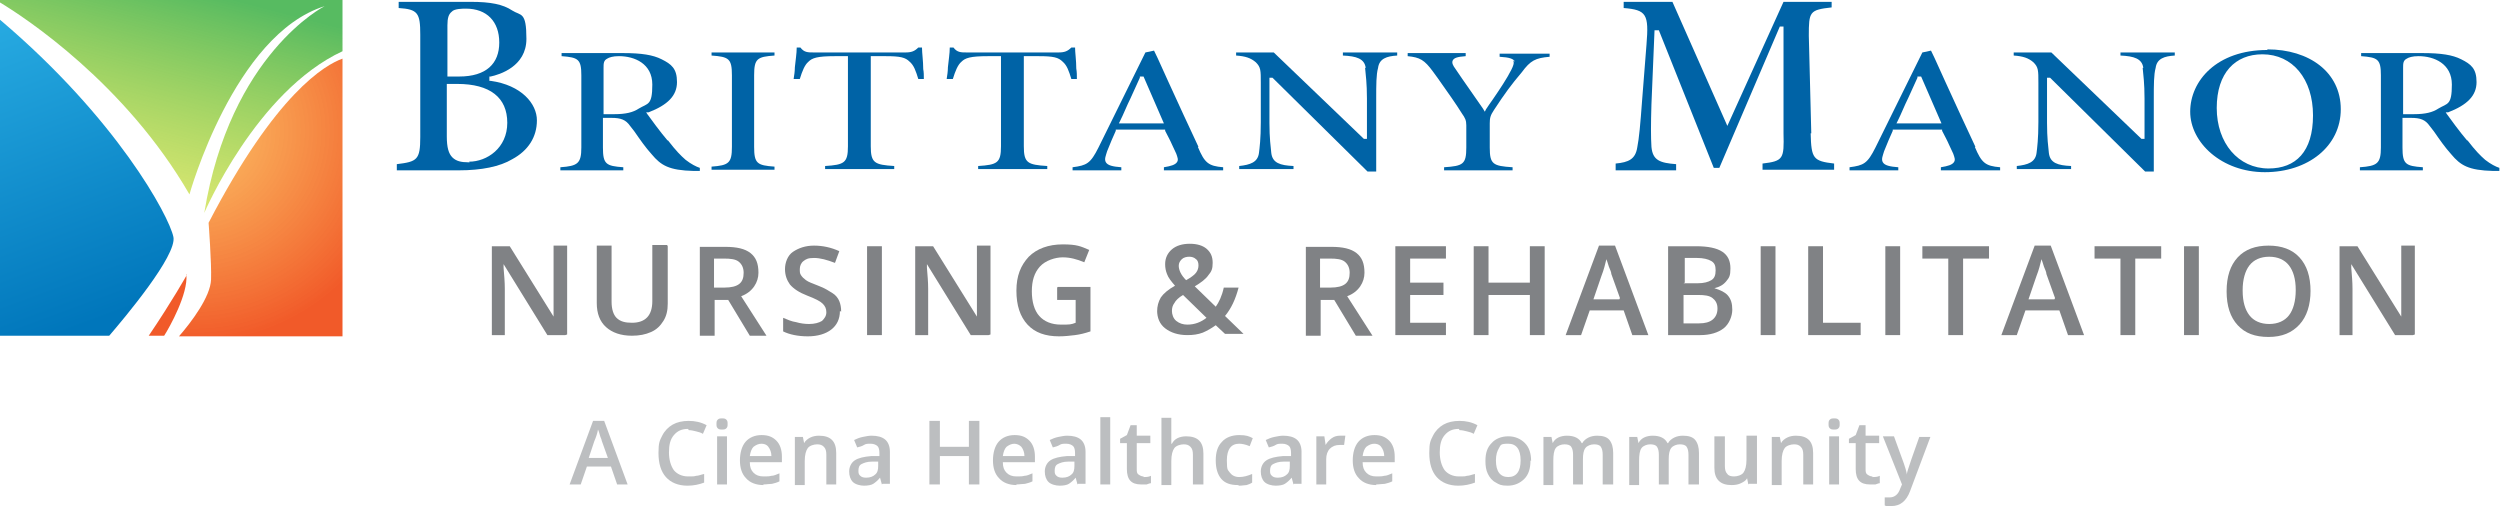 <?xml version="1.0" encoding="UTF-8"?>
<svg id="OUTLINED-CMYK" xmlns="http://www.w3.org/2000/svg" version="1.1" xmlns:xlink="http://www.w3.org/1999/xlink" viewBox="0 0 405.1 82">
  <!-- Generator: Adobe Illustrator 29.1.0, SVG Export Plug-In . SVG Version: 2.1.0 Build 142)  -->
  <defs>
    <style>
      .st0 {
        fill: url(#linear-gradient1);
      }

      .st1 {
        fill: url(#radial-gradient);
      }

      .st1, .st2 {
        opacity: 1;
      }

      .st3 {
        fill: #808285;
      }

      .st2 {
        fill: #f15a29;
      }

      .st4 {
        fill: url(#linear-gradient);
      }

      .st5 {
        fill: #bcbec0;
      }

      .st6 {
        fill: #0063a6;
      }
    </style>
    <linearGradient id="linear-gradient" x1="29.4" y1="-2.3" x2="19" y2="37.5" gradientUnits="userSpaceOnUse">
      <stop offset="0" stop-color="#57bb61" stop-opacity="1"/>
      <stop offset="1" stop-color="#dbe120" stop-opacity=".6"/>
    </linearGradient>
    <linearGradient id="linear-gradient1" x1="16.1" y1="51.9" x2="-9.3" y2="-16.6" gradientUnits="userSpaceOnUse">
      <stop offset="0" stop-color="#0076bb" stop-opacity="1"/>
      <stop offset=".7" stop-color="#27aae1" stop-opacity="1"/>
    </linearGradient>
    <radialGradient id="radial-gradient" cx="31.5" cy="21.2" fx="31.5" fy="21.2" r="34.4" gradientUnits="userSpaceOnUse">
      <stop offset="0" stop-color="#fbb040" stop-opacity=".8"/>
      <stop offset="1" stop-color="#f15a29"/>
    </radialGradient>
  </defs>
  <g>
    <g>
      <path class="st3" d="M91.6,54.3h-2.9l-7.1-11.5h0v.6c.1,1.2.2,2.3.2,3.4v7.5h-2.1v-14.4h2.9l7.1,11.4h0c0-.2,0-.7,0-1.7,0-1,0-1.7,0-2.2v-7.6h2.2v14.4Z"/>
      <path class="st3" d="M108.2,39.9v9.3c0,1.1-.2,2-.7,2.8-.5.8-1.1,1.4-2,1.8-.9.4-1.9.6-3.1.6-1.8,0-3.2-.5-4.2-1.4-1-.9-1.5-2.2-1.5-3.9v-9.3h2.4v9.1c0,1.2.3,2.1.8,2.6.6.6,1.4.8,2.5.8,2.2,0,3.3-1.2,3.3-3.5v-9.1h2.4Z"/>
      <path class="st3" d="M115.8,48.6v5.8h-2.4v-14.4h4.1c1.9,0,3.2.3,4.1,1,.9.7,1.3,1.7,1.3,3.2s-.9,3.1-2.8,3.8l4.1,6.4h-2.7l-3.5-5.8h-2.3ZM115.8,46.6h1.6c1.1,0,1.9-.2,2.4-.6.5-.4.7-1,.7-1.8s-.3-1.4-.8-1.8c-.5-.4-1.3-.5-2.4-.5h-1.6v4.7Z"/>
      <path class="st3" d="M136.1,50.4c0,1.3-.5,2.3-1.4,3-.9.7-2.2,1.1-3.8,1.1s-3-.3-4-.8v-2.2c.7.3,1.4.6,2.1.7.7.2,1.4.3,2.1.3.9,0,1.6-.2,2.1-.5.4-.4.7-.8.7-1.4s-.2-1-.6-1.4-1.2-.8-2.5-1.3c-1.3-.5-2.2-1.1-2.8-1.8-.5-.7-.8-1.5-.8-2.5s.4-2.2,1.3-2.8,2-1,3.4-1,2.8.3,4.1.9l-.7,1.9c-1.3-.5-2.4-.8-3.4-.8s-1.3.2-1.7.5c-.4.3-.6.8-.6,1.3s0,.7.2,1c.2.3.4.5.8.8s1,.5,2,.9c1.1.4,1.8.9,2.3,1.2s.9.8,1.1,1.3c.2.5.3,1,.3,1.7Z"/>
      <path class="st3" d="M140.5,54.3v-14.4h2.4v14.4h-2.4Z"/>
      <path class="st3" d="M160.2,54.3h-2.9l-7.1-11.5h0v.6c.1,1.2.2,2.3.2,3.4v7.5h-2.1v-14.4h2.9l7.1,11.4h0c0-.2,0-.7,0-1.7,0-1,0-1.7,0-2.2v-7.6h2.2v14.4Z"/>
      <path class="st3" d="M171.4,46.5h5.3v7.2c-.9.3-1.7.5-2.5.6-.8.1-1.7.2-2.6.2-2.2,0-3.9-.6-5.1-1.9-1.2-1.3-1.8-3.1-1.8-5.5s.7-4.1,2-5.5c1.3-1.3,3.2-2,5.5-2s2.9.3,4.3.9l-.8,2c-1.2-.5-2.3-.8-3.5-.8s-2.8.5-3.7,1.5c-.9,1-1.3,2.3-1.3,4s.4,3.1,1.2,4c.8.9,2,1.4,3.5,1.4s1.6,0,2.4-.3v-3.7h-3v-2Z"/>
      <path class="st3" d="M187.5,50.5c0-.9.2-1.6.6-2.3.4-.6,1.2-1.3,2.3-1.9-.6-.7-1.1-1.3-1.3-1.9-.2-.5-.3-1-.3-1.6,0-1,.4-1.8,1.1-2.4.7-.6,1.7-.9,2.9-.9s2.1.3,2.7.8c.7.6,1,1.3,1,2.3s-.2,1.4-.7,2c-.4.6-1.2,1.2-2.2,1.8l3.4,3.3c.5-.7,1-1.7,1.3-3.1h2.4c-.5,1.9-1.2,3.4-2.2,4.6l3,2.9h-3l-1.5-1.4c-.7.5-1.4.9-2.1,1.2-.8.3-1.6.4-2.5.4-1.5,0-2.7-.4-3.6-1.1-.9-.7-1.3-1.7-1.3-2.9ZM192.4,52.6c1.2,0,2.2-.4,3.1-1.1l-3.8-3.7c-.7.4-1.2.9-1.4,1.3-.3.4-.4.8-.4,1.3s.2,1.2.7,1.6c.5.4,1.1.6,1.8.6ZM191,43c0,.4.1.8.3,1.2.2.4.5.8.9,1.2.7-.4,1.3-.8,1.6-1.2.3-.4.4-.8.4-1.2s-.1-.8-.4-1c-.3-.3-.7-.4-1.1-.4s-.9.1-1.2.4c-.3.3-.5.6-.5,1.1Z"/>
      <path class="st3" d="M214,48.6v5.8h-2.4v-14.4h4.1c1.9,0,3.2.3,4.1,1,.9.7,1.3,1.7,1.3,3.2s-.9,3.1-2.8,3.8l4.1,6.4h-2.7l-3.5-5.8h-2.3ZM214,46.6h1.6c1.1,0,1.9-.2,2.4-.6.5-.4.7-1,.7-1.8s-.3-1.4-.8-1.8c-.5-.4-1.3-.5-2.4-.5h-1.6v4.7Z"/>
      <path class="st3" d="M234.3,54.3h-8.2v-14.4h8.2v2h-5.8v3.9h5.4v2h-5.4v4.5h5.8v2Z"/>
      <path class="st3" d="M250.3,54.3h-2.4v-6.5h-6.7v6.5h-2.4v-14.4h2.4v5.9h6.7v-5.9h2.4v14.4Z"/>
      <path class="st3" d="M264.5,54.3l-1.4-4h-5.5l-1.4,4h-2.5l5.4-14.5h2.6l5.4,14.5h-2.5ZM262.5,48.3l-1.4-3.9c0-.3-.2-.7-.4-1.2-.2-.6-.3-1-.4-1.2-.2.8-.4,1.7-.8,2.7l-1.3,3.8h4.2Z"/>
      <path class="st3" d="M270.5,39.9h4.3c2,0,3.4.3,4.3.9.9.6,1.3,1.5,1.3,2.7s-.2,1.5-.7,2.1-1.1.9-1.9,1.1h0c1,.3,1.8.7,2.2,1.2.5.6.7,1.3.7,2.3s-.5,2.3-1.4,3-2.2,1.1-3.8,1.1h-5.2v-14.4ZM272.8,45.9h2.3c1,0,1.7-.2,2.2-.5.5-.3.7-.8.7-1.6s-.2-1.2-.7-1.5c-.5-.3-1.3-.5-2.3-.5h-2v4ZM272.8,47.8v4.6h2.5c1,0,1.7-.2,2.2-.6.5-.4.8-1,.8-1.8s-.3-1.3-.8-1.7-1.3-.5-2.3-.5h-2.4Z"/>
      <path class="st3" d="M285.3,54.3v-14.4h2.4v14.4h-2.4Z"/>
      <path class="st3" d="M293,54.3v-14.4h2.4v12.4h6.1v2h-8.5Z"/>
      <path class="st3" d="M305.5,54.3v-14.4h2.4v14.4h-2.4Z"/>
      <path class="st3" d="M318.1,54.3h-2.4v-12.4h-4.2v-2h10.8v2h-4.2v12.4Z"/>
      <path class="st3" d="M335.1,54.3l-1.4-4h-5.5l-1.4,4h-2.5l5.4-14.5h2.6l5.4,14.5h-2.5ZM333,48.3l-1.4-3.9c0-.3-.2-.7-.4-1.2-.2-.6-.3-1-.4-1.2-.2.8-.4,1.7-.8,2.7l-1.3,3.8h4.2Z"/>
      <path class="st3" d="M346,54.3h-2.4v-12.4h-4.2v-2h10.8v2h-4.2v12.4Z"/>
      <path class="st3" d="M353.9,54.3v-14.4h2.4v14.4h-2.4Z"/>
      <path class="st3" d="M374.4,47.1c0,2.3-.6,4.2-1.8,5.5-1.2,1.3-2.8,2-5,2s-3.8-.6-5-1.9c-1.2-1.3-1.8-3.1-1.8-5.5s.6-4.2,1.8-5.5c1.2-1.3,2.9-1.9,5-1.9s3.8.6,5,1.9,1.8,3.1,1.8,5.5ZM363.4,47.1c0,1.8.4,3.1,1.1,4,.7.9,1.8,1.4,3.2,1.4s2.5-.5,3.2-1.4,1.1-2.3,1.1-4.1-.4-3.1-1.1-4c-.7-.9-1.8-1.4-3.2-1.4s-2.5.5-3.2,1.4c-.7.9-1.1,2.3-1.1,4Z"/>
      <path class="st3" d="M391,54.3h-2.9l-7.1-11.5h0v.6c.1,1.2.2,2.3.2,3.4v7.5h-2.1v-14.4h2.9l7.1,11.4h0c0-.2,0-.7,0-1.7,0-1,0-1.7,0-2.2v-7.6h2.2v14.4Z"/>
    </g>
    <path class="st2" d="M30.3,44.5s-2.4,4.3-6.2,9.9h2.5c.9-1.4,3.9-6.8,3.6-9.9Z"/>
    <path class="st4" d="M0,.4c4,2.4,20.3,13.1,30.7,31.1,0,0,7.2-25.9,21.9-30.5,0,0-15.3,7.7-19.5,33.5,0,0,8.4-19.7,22.4-26.2V0H0"/>
    <path class="st0" d="M0,54.4h17.7c2.4-2.8,11-13,10.4-16-.7-3.4-9.2-19.2-28.1-35.2"/>
    <path class="st1" d="M55.5,9.5c-2.8,1-10.8,5.6-21.7,26.6,0,0,.5,6.6.4,9.2-.1,2.8-3.2,6.9-5.2,9.2h26.5V9.5Z"/>
    <g>
      <path class="st6" d="M79.6,13.1h-.3v-.7h.2c1.4-.3,5.8-1.6,5.8-6.1s-.9-3.7-2.3-4.6c-1.5-1-3.5-1.4-6.7-1.4h-11.7v1c3.1.2,3.5.8,3.5,4.3v16.6c0,3.7-.5,4-3.8,4.4v1h10.1c3.6,0,6.6-.6,8.6-1.8,2.6-1.4,4-3.6,4-6.3s-2.5-5.7-7.5-6.4ZM72.5,4.1c0-1.2.2-1.8.7-2.2.4-.5,1.8-.5,2.3-.5,3.4,0,5.4,2.1,5.4,5.5s-2.1,5.5-6.5,5.5h-1.9V4.1ZM76.1,26.3c0,0-.1,0-.2,0-1.2,0-2-.2-2.6-.8-.6-.6-.9-1.6-.9-3.4v-8.5h1.7c5.3,0,8.1,2.2,8.1,6.3s-3.3,6.3-6.2,6.3Z"/>
      <path class="st6" d="M108.2,22.8c-1.2-1.4-2.8-3.6-3.3-4.3l-.2-.3h.4c3.1-1.2,4.6-2.7,4.6-4.9s-.9-2.9-2.5-3.7c-1.4-.7-3.2-1-6.3-1h-9.9v.5c2.7.2,3.2.5,3.2,3.1v11.7c0,2.6-.6,3-3.4,3.2v.5h10.2v-.5c-2.8-.2-3.3-.5-3.3-3.2v-4.8h1.4c1.5,0,2.3.3,3,1.3l.7.9c.9,1.3,1.8,2.6,2.8,3.7,1.5,1.8,2.8,2.6,6.8,2.7h0c.2,0,.5,0,.7,0,.1,0,.2,0,.3,0v-.5c-.6-.2-1.4-.6-2.3-1.3-.8-.7-1.6-1.5-2.9-3.2ZM103.5,17.6c-.9.6-2.1.9-3.9.9h-1.8v-7.5c0-.7,0-1.2.6-1.5.3-.2.9-.4,1.9-.4,2.5,0,5.4,1.2,5.4,4.6s-.7,3-2.2,3.9Z"/>
      <path class="st6" d="M118.6,12.2v11.6c0,2.6-.5,3-3.3,3.2v.5h10.2v-.5c-2.8-.2-3.3-.5-3.3-3.2v-11.6c0-2.7.5-3,3.3-3.2v-.5h-10.2v.5c2.8.2,3.3.5,3.3,3.2Z"/>
      <path class="st6" d="M149.4,7.7h-.6c-.6.6-1.1.8-2.1.8h-14.8c-1,0-1.6,0-2.2-.8h-.6c0,1-.2,2.1-.3,3.2,0,.6-.1,1.3-.2,1.9h1c.4-1.3.8-2.3,1.4-2.8.6-.6,1.4-.9,4.3-.9h2.1v14.6c0,2.7-.6,3-3.7,3.2v.5h11.2v-.5c-3.2-.2-3.8-.5-3.8-3.2v-14.6h2.4c2.4,0,3.2.2,3.9.9.7.6,1,1.5,1.4,2.8h.9c0-.6,0-1.1-.1-1.6,0-1.3-.2-2.6-.2-3.5Z"/>
      <path class="st6" d="M174.2,7.7h-.6c-.6.6-1.1.8-2.1.8h-14.8c-1,0-1.6,0-2.2-.8h-.6c0,1-.2,2.1-.3,3.2,0,.6-.1,1.3-.2,1.9h1c.4-1.3.8-2.3,1.4-2.8.6-.6,1.4-.9,4.3-.9h2.1v14.6c0,2.7-.6,3-3.7,3.2v.5h11.2v-.5c-3.2-.2-3.8-.5-3.8-3.2v-14.6h2.4c2.4,0,3.2.2,3.9.9.7.6,1,1.5,1.4,2.8h.9c0-.6,0-1.1-.1-1.7,0-1.3-.2-2.6-.2-3.5Z"/>
      <path class="st6" d="M194.2,23.8c-1.6-3.4-3.3-7.1-4.9-10.6-.8-1.7-1.5-3.4-2.3-5l-1.4.3-7.6,15.4c-1.3,2.6-1.9,2.9-4.2,3.2v.5h7.9v-.5c-1.4-.1-2.2-.3-2.5-.8-.3-.5,0-1.1.2-1.8.5-1.3,1-2.4,1.4-3.3v-.2h8v.2c.4.8.8,1.5,1.1,2.2.2.5.5,1,.7,1.5.2.6.4,1,.1,1.4-.3.4-.9.6-2.1.8v.5h9.6v-.5c-2.4-.2-3-.7-4.1-3.3ZM181.3,20l.2-.4c.6-1.2,1.1-2.5,1.7-3.7.5-1.1,1-2.2,1.5-3.3v-.2h.6l3.3,7.6h-7.3Z"/>
      <path class="st6" d="M221.2,11c.1,1.1.3,2.5.3,5v6.5h-.5l-14.6-14h-6.1v.5c1.5.1,2.4.4,3.2,1.1.8.8.8,1.3.8,3.3v6.4c0,2.7-.2,4.2-.3,5-.2,1.5-1.4,1.9-3.2,2.1v.5h8.8v-.5c-2.2-.1-3.4-.5-3.6-2.1-.1-1-.3-2.4-.3-4.9v-7.3h.5l15.4,15.2h1.4v-11.8c0-2.3,0-3.9.3-5,.2-1.5,1.4-1.9,3.1-2v-.5h-8.8v.5c2.2.1,3.5.5,3.7,2Z"/>
      <path class="st6" d="M245.2,9.8c.2.4,0,.9-.3,1.5-.7,1.4-1.9,3.2-3,4.8-.4.6-.8,1.1-1.1,1.6l-.2.4-.3-.5c-1.5-2.2-3.1-4.4-4.5-6.5-.3-.4-.6-.9-.4-1.3.2-.4.7-.6,2.1-.7v-.5h-9.4v.5c2,.2,2.7.6,4.1,2.5l.8,1.1c1.7,2.4,2.9,4.1,3.9,5.7.5.7.7,1.1.7,1.9v3.6c0,2.7-.5,3-3.6,3.2v.5h11.1v-.5c-3.2-.2-3.7-.5-3.7-3.2v-3.9c0-.9.1-1.3.7-2.2,1.7-2.6,2.8-4.1,4.5-6.1,1.4-1.9,2.2-2.3,4.5-2.5v-.5h-8.1v.5c1.6.1,2.2.3,2.5.8Z"/>
      <path class="st6" d="M293.5,21.6l-.4-15.8c0-3.9.1-4.2,3.7-4.6V.3h-7.8l-9.1,20.1L271,.3h-7.9v1c3.7.3,4.1,1,3.7,5.9l-.7,8.9c-.3,4.1-.5,6.3-.8,7.8-.3,1.9-1.4,2.4-3.5,2.6v1.1h9.8v-1c-2.6-.2-3.8-.6-4-2.8-.1-1.6-.1-3.6,0-6.9l.5-12h.7l8.9,22.3h.9l9.8-22.9h.6v17.3c.1,4.1,0,4.5-3.4,4.9v1h11.6v-1c-3.4-.4-3.7-.8-3.8-4.9Z"/>
      <path class="st6" d="M320.1,23.8c-1.6-3.4-3.3-7.1-4.9-10.6-.8-1.7-1.5-3.4-2.3-5l-1.4.3-7.6,15.4c-1.3,2.6-1.9,2.9-4.2,3.2v.5h7.9v-.5c-1.4-.1-2.2-.3-2.5-.8-.3-.5,0-1.1.2-1.8.5-1.3,1-2.4,1.4-3.3v-.2h8v.2c.4.8.8,1.5,1.1,2.2.2.5.5,1,.7,1.5.2.6.4,1,.1,1.4-.3.4-.9.6-2.1.8v.5h9.6v-.5c-2.4-.2-3-.7-4.1-3.3ZM307.3,20l.2-.4c.6-1.2,1.1-2.5,1.7-3.7.5-1.1,1-2.2,1.5-3.3v-.2h.6l3.3,7.6h-7.3Z"/>
      <path class="st6" d="M347.2,11c.1,1.1.3,2.5.3,5v6.5h-.5l-14.6-14h-6.1v.5c1.5.1,2.4.4,3.2,1.1.8.8.8,1.3.8,3.3v6.4c0,2.7-.2,4.2-.3,5-.2,1.5-1.4,1.9-3.2,2.1v.5h8.8v-.5c-2.2-.1-3.4-.5-3.6-2.1-.1-1-.3-2.4-.3-4.9v-7.3h.5l15.4,15.2h1.4v-11.8c0-2.3,0-3.9.3-5,.2-1.5,1.4-1.9,3.1-2v-.5h-8.8v.5c2.2.1,3.5.5,3.7,2Z"/>
      <path class="st6" d="M367.4,8.1h0c-8.2,0-12.5,5-12.5,10s5.1,9.8,12.1,9.8,12.3-4.2,12.3-10.2-5.1-9.7-11.9-9.7ZM367.6,27.3c-4.9,0-8.4-4.1-8.4-9.8s3-8.7,7.4-8.7h0c4.9,0,8.2,4,8.2,9.9s-2.8,8.6-7.2,8.6Z"/>
      <path class="st6" d="M399.8,22.8c-1.2-1.4-2.8-3.6-3.3-4.3l-.2-.3h.4c3.1-1.2,4.6-2.7,4.6-4.9s-.9-2.9-2.5-3.7c-1.4-.7-3.2-1-6.3-1h-9.9v.5c2.7.2,3.2.5,3.2,3.1v11.7c0,2.6-.6,3-3.4,3.2v.5h10.2v-.5c-2.8-.2-3.3-.5-3.3-3.2v-4.8h1.4c1.5,0,2.3.3,3,1.3l.7.9c.9,1.3,1.8,2.6,2.8,3.7,1.5,1.8,2.8,2.6,6.8,2.7h0c.2,0,.5,0,.7,0,.1,0,.2,0,.3,0v-.5c-.6-.2-1.4-.6-2.3-1.3-.8-.7-1.6-1.5-2.9-3.2ZM395.1,17.6c-.9.6-2.1.9-3.9.9h-1.8v-7.5c0-.7,0-1.2.6-1.5.3-.2.9-.4,1.9-.4,2.5,0,5.4,1.2,5.4,4.6s-.7,3-2.2,3.9Z"/>
    </g>
  </g>
  <g>
    <path class="st5" d="M100,78.5l-1-2.9h-3.9l-1,2.9h-1.8l3.8-10.3h1.8l3.8,10.3h-1.8ZM98.5,74.2l-1-2.8c0-.2-.2-.5-.3-.9-.1-.4-.2-.7-.3-.9-.1.6-.3,1.2-.6,1.9l-.9,2.7h3Z"/>
    <path class="st5" d="M111.5,69.5c-1,0-1.7.3-2.3,1-.6.7-.8,1.6-.8,2.8s.3,2.2.8,2.9c.5.6,1.3,1,2.3,1s.9,0,1.3-.1c.4,0,.8-.2,1.3-.3v1.4c-.8.3-1.7.5-2.7.5-1.5,0-2.7-.5-3.5-1.4-.8-.9-1.2-2.2-1.2-3.9s.2-2,.6-2.8c.4-.8,1-1.4,1.7-1.8.7-.4,1.6-.6,2.6-.6s2,.2,2.9.7l-.6,1.4c-.3-.2-.7-.3-1.1-.4-.4-.1-.8-.2-1.2-.2Z"/>
    <path class="st5" d="M116.1,68.7c0-.3,0-.5.2-.7s.4-.2.7-.2.5,0,.7.2.2.4.2.7,0,.5-.2.7-.4.2-.7.2-.5,0-.7-.2-.2-.4-.2-.7ZM117.8,78.5h-1.6v-7.8h1.6v7.8Z"/>
    <path class="st5" d="M123.7,78.6c-1.2,0-2.2-.4-2.8-1.1-.7-.7-1-1.7-1-2.9s.3-2.3.9-3c.6-.7,1.5-1.1,2.6-1.1s1.8.3,2.4.9c.6.6.9,1.5.9,2.6v.9h-5.2c0,.8.2,1.3.6,1.7.4.4.9.6,1.6.6s.9,0,1.3-.1c.4,0,.8-.2,1.3-.4v1.3c-.4.2-.8.3-1.2.4-.4,0-.9.1-1.4.1ZM123.4,71.9c-.5,0-.9.2-1.3.5-.3.3-.5.8-.6,1.5h3.5c0-.6-.2-1.1-.5-1.5s-.7-.5-1.2-.5Z"/>
    <path class="st5" d="M135.6,78.5h-1.7v-4.8c0-.6-.1-1-.4-1.3s-.6-.4-1.1-.4-1.2.2-1.5.6c-.3.4-.5,1.1-.5,2.1v3.9h-1.6v-7.8h1.3l.2,1h0c.2-.4.6-.7,1-.9s.9-.3,1.4-.3c1.9,0,2.8.9,2.8,2.8v5.1Z"/>
    <path class="st5" d="M142.9,78.5l-.3-1.1h0c-.4.5-.8.8-1.1,1s-.9.3-1.5.3-1.4-.2-1.8-.6c-.4-.4-.6-1-.6-1.7s.3-1.4.9-1.8,1.5-.6,2.7-.7h1.3v-.5c0-.5-.1-.9-.3-1.1-.2-.2-.6-.4-1.1-.4s-.8,0-1.1.2-.7.3-1.1.4l-.5-1.2c.4-.2.9-.4,1.4-.5.5-.1,1-.2,1.4-.2,1,0,1.7.2,2.2.6.5.4.8,1.1.8,2v5.2h-1.2ZM140.4,77.4c.6,0,1.1-.2,1.4-.5.4-.3.5-.8.5-1.4v-.7h-1c-.8,0-1.3.2-1.7.4-.4.2-.5.6-.5,1.1s.1.6.3.8.5.3.9.3Z"/>
    <path class="st5" d="M158.7,78.5h-1.7v-4.6h-4.7v4.6h-1.7v-10.3h1.7v4.2h4.7v-4.2h1.7v10.3Z"/>
    <path class="st5" d="M164.7,78.6c-1.2,0-2.2-.4-2.8-1.1-.7-.7-1-1.7-1-2.9s.3-2.3.9-3c.6-.7,1.5-1.1,2.6-1.1s1.8.3,2.4.9c.6.6.9,1.5.9,2.6v.9h-5.2c0,.8.2,1.3.6,1.7.4.4.9.6,1.6.6s.9,0,1.3-.1c.4,0,.8-.2,1.3-.4v1.3c-.4.2-.8.3-1.2.4-.4,0-.9.1-1.4.1ZM164.4,71.9c-.5,0-.9.2-1.3.5-.3.3-.5.8-.6,1.5h3.5c0-.6-.2-1.1-.5-1.5-.3-.3-.7-.5-1.2-.5Z"/>
    <path class="st5" d="M174.6,78.5l-.3-1.1h0c-.4.5-.8.8-1.1,1s-.9.3-1.5.3-1.4-.2-1.8-.6c-.4-.4-.6-1-.6-1.7s.3-1.4.9-1.8,1.5-.6,2.7-.7h1.3v-.5c0-.5-.1-.9-.3-1.1-.2-.2-.6-.4-1.1-.4s-.8,0-1.1.2-.7.3-1.1.4l-.5-1.2c.4-.2.9-.4,1.4-.5.5-.1,1-.2,1.4-.2,1,0,1.7.2,2.2.6.5.4.8,1.1.8,2v5.2h-1.2ZM172.2,77.4c.6,0,1.1-.2,1.4-.5.4-.3.5-.8.5-1.4v-.7h-1c-.8,0-1.3.2-1.7.4-.4.2-.5.6-.5,1.1s.1.6.3.8.5.3.9.3Z"/>
    <path class="st5" d="M179.9,78.5h-1.6v-10.9h1.6v10.9Z"/>
    <path class="st5" d="M185.3,77.3c.4,0,.8,0,1.2-.2v1.2c-.2,0-.4.1-.7.2-.3,0-.6,0-.9,0-1.6,0-2.3-.8-2.3-2.5v-4.2h-1.1v-.7l1.1-.6.6-1.6h1v1.7h2.2v1.2h-2.2v4.2c0,.4,0,.7.3.9s.5.3.8.3Z"/>
    <path class="st5" d="M195,78.5h-1.7v-4.8c0-.6-.1-1-.4-1.3s-.6-.4-1.1-.4-1.2.2-1.5.6-.5,1.1-.5,2.1v3.9h-1.6v-10.9h1.6v2.8c0,.4,0,.9,0,1.4h.1c.2-.4.5-.7.9-.9.4-.2.9-.3,1.4-.3,1.9,0,2.8.9,2.8,2.8v5.1Z"/>
    <path class="st5" d="M200.6,78.6c-1.2,0-2.1-.3-2.7-1-.6-.7-.9-1.7-.9-3s.3-2.3,1-3c.6-.7,1.6-1.1,2.8-1.1s1.6.2,2.2.5l-.5,1.3c-.7-.3-1.3-.4-1.7-.4-1.3,0-2,.9-2,2.7s.2,1.5.5,2c.3.4.8.7,1.5.7s1.4-.2,2.1-.5v1.4c-.3.2-.6.3-.9.4-.3,0-.7.1-1.2.1Z"/>
    <path class="st5" d="M209.6,78.5l-.3-1.1h0c-.4.5-.8.8-1.1,1s-.9.3-1.5.3-1.4-.2-1.8-.6c-.4-.4-.6-1-.6-1.7s.3-1.4.9-1.8,1.5-.6,2.7-.7h1.3v-.5c0-.5-.1-.9-.3-1.1-.2-.2-.6-.4-1.1-.4s-.8,0-1.1.2-.7.3-1.1.4l-.5-1.2c.4-.2.9-.4,1.4-.5.5-.1,1-.2,1.4-.2,1,0,1.7.2,2.2.6.5.4.8,1.1.8,2v5.2h-1.2ZM207.1,77.4c.6,0,1.1-.2,1.4-.5.4-.3.5-.8.5-1.4v-.7h-1c-.8,0-1.3.2-1.7.4-.4.2-.5.6-.5,1.1s.1.6.3.8.5.3.9.3Z"/>
    <path class="st5" d="M217.2,70.6c.3,0,.6,0,.8,0l-.2,1.5c-.2,0-.5,0-.7,0-.7,0-1.2.2-1.6.6-.4.4-.6,1-.6,1.7v4.1h-1.6v-7.8h1.3l.2,1.4h0c.3-.5.6-.8,1-1.1s.9-.4,1.3-.4Z"/>
    <path class="st5" d="M223,78.6c-1.2,0-2.2-.4-2.8-1.1-.7-.7-1-1.7-1-2.9s.3-2.3.9-3c.6-.7,1.5-1.1,2.6-1.1s1.8.3,2.4.9c.6.6.9,1.5.9,2.6v.9h-5.2c0,.8.2,1.3.6,1.7.4.4.9.6,1.6.6s.9,0,1.3-.1c.4,0,.8-.2,1.3-.4v1.3c-.4.2-.8.3-1.2.4-.4,0-.9.1-1.4.1ZM222.7,71.9c-.5,0-.9.2-1.3.5-.3.3-.5.8-.6,1.5h3.5c0-.6-.2-1.1-.5-1.5s-.7-.5-1.2-.5Z"/>
    <path class="st5" d="M236.4,69.5c-1,0-1.7.3-2.3,1-.6.7-.8,1.6-.8,2.8s.3,2.2.8,2.9c.5.6,1.3,1,2.3,1s.9,0,1.3-.1c.4,0,.8-.2,1.3-.3v1.4c-.8.3-1.7.5-2.7.5-1.5,0-2.7-.5-3.5-1.4-.8-.9-1.2-2.2-1.2-3.9s.2-2,.6-2.8c.4-.8,1-1.4,1.7-1.8.7-.4,1.6-.6,2.6-.6s2,.2,2.9.7l-.6,1.4c-.3-.2-.7-.3-1.1-.4-.4-.1-.8-.2-1.2-.2Z"/>
    <path class="st5" d="M248,74.6c0,1.3-.3,2.3-1,3-.7.7-1.6,1.1-2.7,1.1s-1.4-.2-1.9-.5c-.6-.3-1-.8-1.3-1.4-.3-.6-.4-1.3-.4-2.1,0-1.3.3-2.2,1-2.9.6-.7,1.6-1.1,2.7-1.1s2,.4,2.7,1.1c.7.7,1,1.7,1,2.9ZM242.4,74.6c0,1.8.7,2.7,2,2.7s2-.9,2-2.7-.7-2.7-2-2.7-1.2.2-1.5.7-.5,1.1-.5,2Z"/>
    <path class="st5" d="M256.6,78.5h-1.7v-4.8c0-.6-.1-1-.3-1.3-.2-.3-.6-.4-1.1-.4s-1.1.2-1.4.6c-.3.4-.4,1.1-.4,2.1v3.9h-1.6v-7.8h1.3l.2,1h0c.2-.4.5-.7.9-.9.4-.2.9-.3,1.4-.3,1.2,0,2,.4,2.4,1.2h.1c.2-.4.6-.7,1-.9.4-.2.9-.3,1.4-.3.9,0,1.6.2,2,.7s.6,1.2.6,2.1v5.1h-1.7v-4.8c0-.6-.1-1-.3-1.3-.2-.3-.6-.4-1.1-.4s-1.1.2-1.4.6c-.3.4-.4,1-.4,1.8v4.1Z"/>
    <path class="st5" d="M270.5,78.5h-1.7v-4.8c0-.6-.1-1-.3-1.3-.2-.3-.6-.4-1.1-.4s-1.1.2-1.4.6c-.3.4-.4,1.1-.4,2.1v3.9h-1.6v-7.8h1.3l.2,1h0c.2-.4.5-.7.9-.9.4-.2.9-.3,1.4-.3,1.2,0,2,.4,2.4,1.2h.1c.2-.4.6-.7,1-.9.4-.2.9-.3,1.4-.3.9,0,1.6.2,2,.7s.6,1.2.6,2.1v5.1h-1.7v-4.8c0-.6-.1-1-.3-1.3-.2-.3-.6-.4-1.1-.4s-1.1.2-1.4.6c-.3.4-.4,1-.4,1.8v4.1Z"/>
    <path class="st5" d="M283.3,78.5l-.2-1h0c-.2.4-.6.6-1,.8-.4.2-.9.3-1.5.3-.9,0-1.6-.2-2.1-.7-.5-.5-.7-1.2-.7-2.1v-5.1h1.7v4.8c0,.6.1,1,.4,1.3.2.3.6.4,1.1.4s1.2-.2,1.5-.6c.3-.4.5-1.1.5-2.1v-3.9h1.7v7.8h-1.3Z"/>
    <path class="st5" d="M293.9,78.5h-1.7v-4.8c0-.6-.1-1-.4-1.3s-.6-.4-1.1-.4-1.2.2-1.5.6c-.3.4-.5,1.1-.5,2.1v3.9h-1.6v-7.8h1.3l.2,1h0c.2-.4.6-.7,1-.9s.9-.3,1.4-.3c1.9,0,2.8.9,2.8,2.8v5.1Z"/>
    <path class="st5" d="M296.3,68.7c0-.3,0-.5.2-.7s.4-.2.7-.2.5,0,.7.2.2.4.2.7,0,.5-.2.7-.4.2-.7.2-.5,0-.7-.2-.2-.4-.2-.7ZM298,78.5h-1.6v-7.8h1.6v7.8Z"/>
    <path class="st5" d="M303.4,77.3c.4,0,.8,0,1.2-.2v1.2c-.2,0-.4.1-.7.2-.3,0-.6,0-.9,0-1.6,0-2.3-.8-2.3-2.5v-4.2h-1.1v-.7l1.1-.6.6-1.6h1v1.7h2.2v1.2h-2.2v4.2c0,.4,0,.7.3.9s.5.3.8.3Z"/>
    <path class="st5" d="M305.1,70.7h1.8l1.6,4.4c.2.6.4,1.2.5,1.8h0c0-.3.1-.6.2-.9.1-.4.7-2.1,1.8-5.2h1.8l-3.3,8.8c-.6,1.6-1.6,2.4-3,2.4s-.7,0-1.1-.1v-1.3c.2,0,.5,0,.8,0,.8,0,1.4-.5,1.7-1.4l.3-.7-3.1-7.8Z"/>
  </g>
</svg>